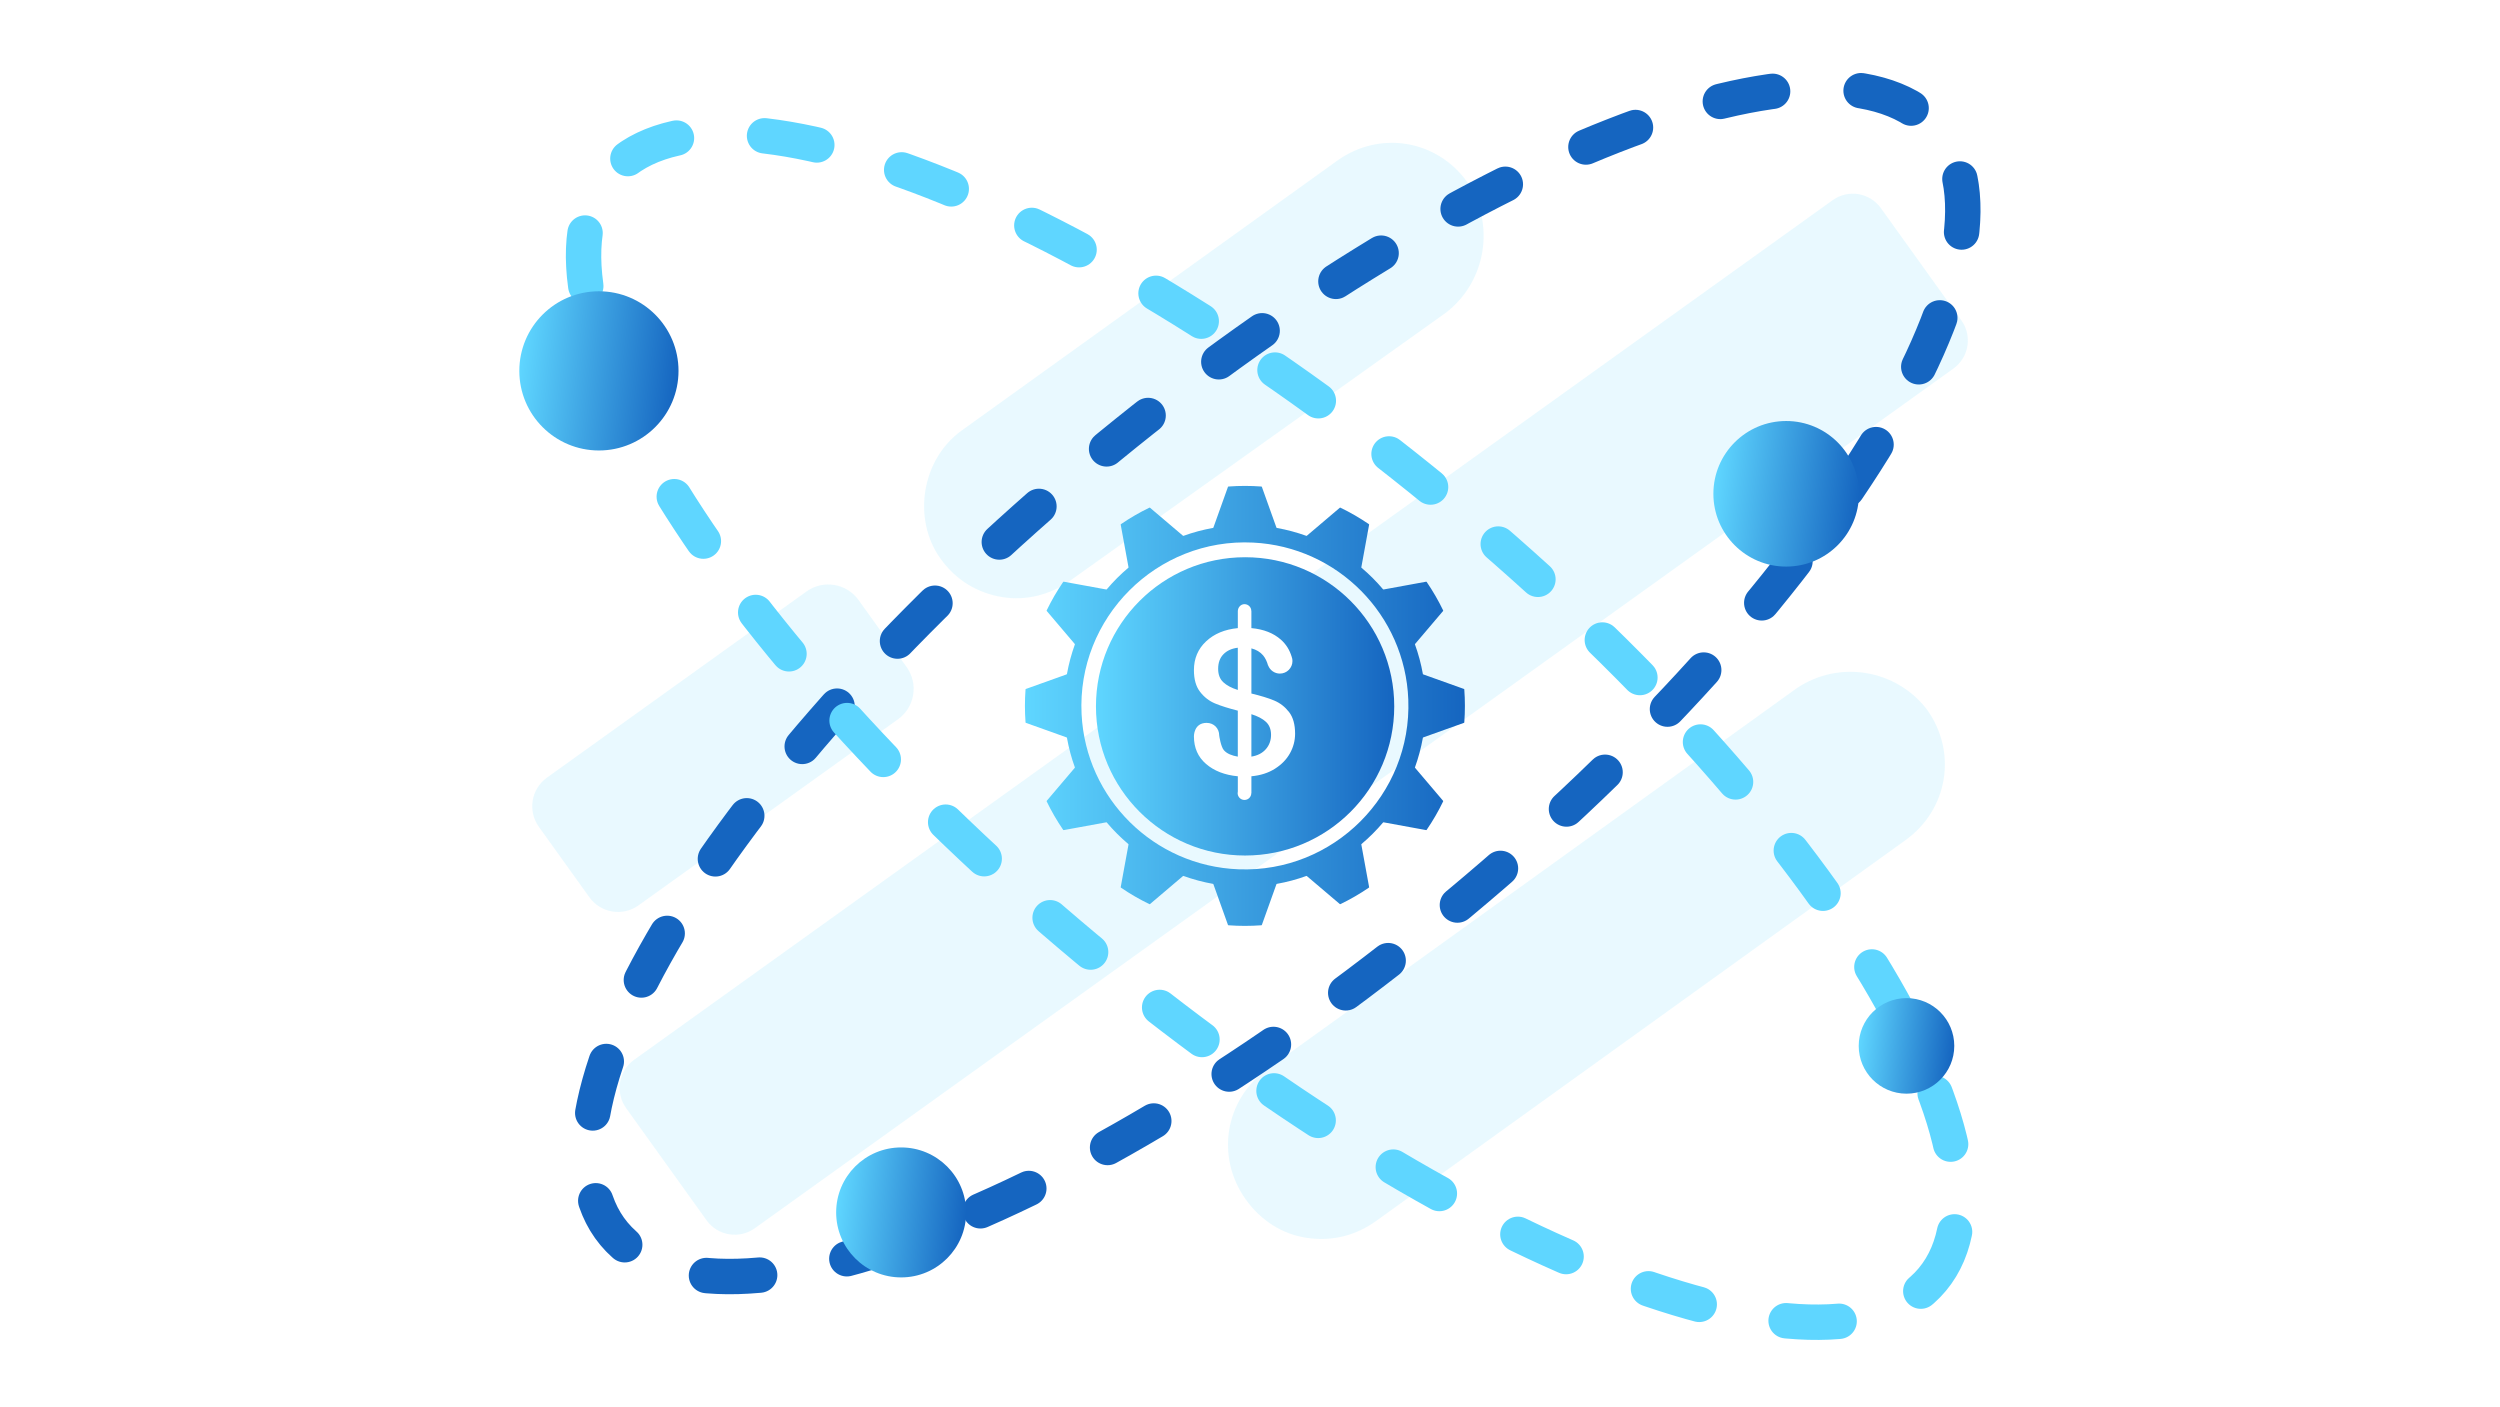 <svg width="565" height="318" viewBox="0 0 565 318" fill="none" xmlns="http://www.w3.org/2000/svg">
<g clip-path="url(#clip0_19_3436)">
<g clip-path="url(#clip1_19_3436)">
<g opacity="0.14">
<path fill-rule="evenodd" clip-rule="evenodd" d="M414.182 45.235C417.684 42.725 422.56 43.528 425.075 47.029L443.271 72.401C445.782 75.903 444.979 80.779 441.478 83.293L170.581 277.588C167.08 280.098 162.204 279.295 159.689 275.794L141.492 250.422C138.982 246.92 139.785 242.044 143.286 239.529L414.182 45.235Z" fill="#5FD6FF"/>
<path fill-rule="evenodd" clip-rule="evenodd" d="M226.523 134.947C220.84 134.01 216.019 131.089 212.564 126.271C206.094 117.235 208.311 103.782 217.335 97.296L302.181 36.333C311.808 29.416 324.722 31.543 331.627 41.181C338.011 50.734 335.88 63.671 326.77 70.674L242.006 131.12C237.192 134.578 231.685 135.796 226.519 134.947H226.523Z" fill="#5FD6FF"/>
<path fill-rule="evenodd" clip-rule="evenodd" d="M194.038 135.608L204.907 150.766C207.621 154.553 206.756 159.821 202.968 162.539L144.312 204.608C140.736 207.174 135.758 206.351 133.197 202.779L121.78 186.858C119.214 183.282 120.037 178.304 123.609 175.743L182.265 133.674C186.052 130.959 191.32 131.825 194.038 135.612V135.608Z" fill="#5FD6FF"/>
<path fill-rule="evenodd" clip-rule="evenodd" d="M294.994 279.703C289.832 278.853 285.015 275.931 281.564 271.11C274.671 261.471 276.801 248.53 286.421 241.609L406.087 155.521C415.624 149.117 428.525 151.244 435.505 160.366C442.398 170.005 440.267 182.945 430.648 189.87L310.982 275.954C306.172 279.417 300.669 280.635 294.994 279.703Z" fill="#5FD6FF"/>
</g>
<path d="M329.942 204.068C412.537 135.204 460.861 57.031 437.878 29.465C414.894 1.899 329.306 35.378 246.711 104.243C164.116 173.107 115.792 251.279 138.775 278.845C161.759 306.411 247.347 272.932 329.942 204.068Z" stroke="#1565C0" stroke-width="8" stroke-miterlimit="10" stroke-linecap="round" stroke-dasharray="12.04 20.07"/>
<path d="M330.93 163.256C331.114 160.781 331.114 158.29 330.93 155.811C330.93 155.76 330.894 155.717 330.843 155.701L321.651 152.411C321.608 152.395 321.577 152.36 321.569 152.313C321.161 150.022 320.562 147.797 319.787 145.659C319.771 145.615 319.779 145.568 319.81 145.533L326.132 138.088C326.163 138.048 326.171 137.994 326.151 137.951C325.07 135.706 323.821 133.56 322.427 131.519C322.399 131.476 322.348 131.457 322.297 131.465L312.69 133.223C312.647 133.231 312.6 133.215 312.568 133.18C311.084 131.425 309.458 129.796 307.704 128.316C307.669 128.284 307.653 128.241 307.661 128.194L309.419 118.587C309.427 118.536 309.408 118.485 309.364 118.457C307.324 117.063 305.178 115.814 302.933 114.733C302.886 114.709 302.831 114.717 302.796 114.752L295.351 121.074C295.315 121.105 295.268 121.113 295.225 121.097C293.083 120.326 290.858 119.726 288.571 119.315C288.528 119.307 288.489 119.276 288.473 119.233L285.183 110.04C285.167 109.993 285.124 109.958 285.073 109.954C282.598 109.77 280.107 109.77 277.628 109.954C277.577 109.954 277.534 109.989 277.518 110.04L274.228 119.233C274.212 119.276 274.177 119.307 274.13 119.315C271.839 119.722 269.614 120.322 267.476 121.097C267.433 121.113 267.386 121.105 267.35 121.074L259.905 114.752C259.866 114.721 259.811 114.713 259.768 114.733C257.523 115.814 255.377 117.063 253.337 118.457C253.293 118.485 253.274 118.536 253.282 118.587L255.04 128.194C255.048 128.237 255.032 128.284 254.997 128.316C253.243 129.8 251.613 131.425 250.133 133.18C250.101 133.215 250.058 133.231 250.011 133.223L240.404 131.465C240.353 131.457 240.302 131.476 240.274 131.519C238.88 133.56 237.631 135.706 236.55 137.951C236.526 137.998 236.534 138.052 236.569 138.088L242.891 145.533C242.922 145.568 242.93 145.615 242.914 145.659C242.143 147.801 241.543 150.026 241.132 152.313C241.124 152.356 241.093 152.395 241.05 152.411L231.858 155.701C231.811 155.717 231.775 155.76 231.771 155.811C231.587 158.286 231.587 160.777 231.771 163.256C231.771 163.307 231.807 163.35 231.858 163.366L241.05 166.656C241.093 166.671 241.124 166.707 241.132 166.754C241.54 169.045 242.139 171.27 242.914 173.408C242.93 173.451 242.922 173.498 242.891 173.533L236.569 180.979C236.538 181.018 236.53 181.073 236.55 181.116C237.631 183.36 238.88 185.507 240.274 187.547C240.302 187.59 240.353 187.61 240.404 187.602L250.011 185.844C250.054 185.836 250.101 185.851 250.133 185.887C251.617 187.641 253.243 189.271 254.997 190.751C255.032 190.782 255.048 190.826 255.04 190.873L253.282 200.48C253.274 200.531 253.293 200.582 253.337 200.609C255.377 202.004 257.523 203.253 259.768 204.334C259.815 204.358 259.87 204.35 259.905 204.315L267.35 197.993C267.386 197.962 267.433 197.954 267.476 197.97C269.618 198.741 271.843 199.34 274.13 199.752C274.173 199.759 274.212 199.791 274.228 199.834L277.518 209.026C277.534 209.073 277.577 209.109 277.628 209.112C280.103 209.297 282.594 209.297 285.073 209.112C285.124 209.112 285.167 209.077 285.183 209.026L288.473 199.834C288.489 199.791 288.524 199.759 288.571 199.752C290.862 199.344 293.087 198.745 295.225 197.97C295.268 197.954 295.315 197.962 295.351 197.993L302.796 204.315C302.835 204.346 302.89 204.354 302.933 204.334C305.178 203.253 307.324 202.004 309.364 200.609C309.408 200.582 309.427 200.531 309.419 200.48L307.661 190.873C307.653 190.829 307.669 190.782 307.704 190.751C309.458 189.267 311.088 187.641 312.568 185.887C312.6 185.851 312.643 185.836 312.69 185.844L322.297 187.602C322.348 187.61 322.399 187.59 322.427 187.547C323.821 185.507 325.07 183.36 326.151 181.116C326.175 181.069 326.167 181.014 326.132 180.979L319.81 173.533C319.779 173.498 319.771 173.451 319.787 173.408C320.558 171.266 321.158 169.041 321.569 166.754C321.577 166.711 321.608 166.671 321.651 166.656L330.843 163.366C330.89 163.35 330.926 163.307 330.93 163.256ZM279.907 196.462C260.786 195.729 245.39 180.47 244.438 161.411C243.349 139.611 261.424 121.532 283.225 122.625C302.287 123.576 317.542 138.977 318.275 158.094C319.097 179.561 301.374 197.284 279.907 196.462Z" fill="url(#paint0_linear_19_3436)"/>
<path d="M281.392 193.348C300.007 193.348 315.098 178.257 315.098 159.641C315.098 141.025 300.007 125.934 281.392 125.934C262.776 125.934 247.685 141.025 247.685 159.641C247.685 178.257 262.776 193.348 281.392 193.348Z" fill="url(#paint1_linear_19_3436)"/>
<path d="M291.316 160.914C290.404 159.735 289.284 158.869 287.964 158.317C286.64 157.765 284.924 157.24 282.817 156.735V146.532C283.918 146.814 284.799 147.343 285.461 148.114C285.958 148.698 286.362 149.571 286.573 150.382C286.581 150.382 286.589 150.382 286.597 150.378C287 151.459 288.038 152.231 289.256 152.231C290.827 152.231 292.096 150.958 292.096 149.391C292.096 149.238 292.08 149.093 292.057 148.949H292.064C292.057 148.921 292.049 148.894 292.041 148.866C292.014 148.71 291.97 148.561 291.916 148.416C291.45 146.877 290.643 145.592 289.495 144.574C287.811 143.077 285.582 142.204 282.813 141.953V138.127C282.813 138.127 282.798 138.095 282.798 138.08C282.798 137.226 282.108 136.537 281.254 136.537C280.401 136.537 279.747 137.293 279.747 138.146C279.747 138.252 279.747 138.28 279.747 138.393V141.953C276.786 142.239 274.392 143.238 272.567 144.954C270.742 146.669 269.826 148.835 269.826 151.447C269.826 153.523 270.288 155.164 271.22 156.359C272.148 157.557 273.276 158.431 274.596 158.979C275.92 159.531 277.636 160.072 279.743 160.608V170.999C278.45 170.78 277.287 170.349 276.594 169.542C275.9 168.739 275.54 166.28 275.54 166.209C275.54 164.639 274.361 163.37 272.7 163.37C269.763 163.37 269.826 166.417 269.826 166.417C269.826 168.998 270.738 171.078 272.567 172.652C274.392 174.227 276.786 175.155 279.747 175.441V178.911C279.723 179.021 279.707 179.13 279.707 179.248C279.707 180.102 280.397 180.791 281.251 180.791C282.104 180.791 282.782 180.11 282.794 179.264H282.817V175.437C284.862 175.249 286.636 174.681 288.132 173.737C289.628 172.793 290.76 171.63 291.532 170.243C292.303 168.857 292.691 167.38 292.691 165.802C292.691 163.726 292.233 162.093 291.32 160.914H291.316ZM276.461 154.181C275.689 153.457 275.301 152.45 275.301 151.158C275.301 149.771 275.701 148.67 276.507 147.852C277.31 147.033 278.388 146.548 279.743 146.387V155.928C278.325 155.485 277.232 154.906 276.461 154.181ZM286.072 169.319C285.285 170.216 284.2 170.776 282.813 170.995V161.407C284.231 161.85 285.324 162.422 286.095 163.131C286.867 163.84 287.255 164.823 287.255 166.084C287.255 167.345 286.859 168.422 286.076 169.319H286.072Z" fill="white"/>
<g filter="url(#filter0_d_19_3436)">
<path d="M209.658 294.695C217.77 294.695 224.345 288.119 224.345 280.008C224.345 271.896 217.77 265.32 209.658 265.32C201.546 265.32 194.97 271.896 194.97 280.008C194.97 288.119 201.546 294.695 209.658 294.695Z" fill="url(#paint2_linear_19_3436)"/>
</g>
<path d="M436.707 289.17C459.691 261.604 411.366 183.431 328.771 114.567C246.176 45.703 160.588 12.224 137.605 39.79C114.621 67.356 162.946 145.528 245.541 214.392C328.136 283.257 413.724 316.736 436.707 289.17Z" stroke="#5FD6FF" stroke-width="8" stroke-miterlimit="10" stroke-linecap="round" stroke-dasharray="12 20"/>
<g filter="url(#filter1_d_19_3436)">
<path d="M141.355 107.808C151.29 107.808 159.344 99.754 159.344 89.819C159.344 79.883 151.29 71.829 141.355 71.829C131.42 71.829 123.366 79.883 123.366 89.819C123.366 99.754 131.42 107.808 141.355 107.808Z" fill="url(#paint3_linear_19_3436)"/>
</g>
<g filter="url(#filter2_d_19_3436)">
<path d="M409.674 134.049C418.759 134.049 426.124 126.684 426.124 117.599C426.124 108.514 418.759 101.149 409.674 101.149C400.589 101.149 393.224 108.514 393.224 117.599C393.224 126.684 400.589 134.049 409.674 134.049Z" fill="url(#paint4_linear_19_3436)"/>
</g>
<g filter="url(#filter3_d_19_3436)">
<path d="M436.868 253.171C442.831 253.171 447.666 248.336 447.666 242.373C447.666 236.409 442.831 231.574 436.868 231.574C430.904 231.574 426.069 236.409 426.069 242.373C426.069 248.336 430.904 253.171 436.868 253.171Z" fill="url(#paint5_linear_19_3436)"/>
</g>
</g>
</g>
<defs>
<filter id="filter0_d_19_3436" x="124.97" y="195.32" width="157.375" height="157.375" filterUnits="userSpaceOnUse" color-interpolation-filters="sRGB">
<feFlood flood-opacity="0" result="BackgroundImageFix"/>
<feColorMatrix in="SourceAlpha" type="matrix" values="0 0 0 0 0 0 0 0 0 0 0 0 0 0 0 0 0 0 127 0" result="hardAlpha"/>
<feOffset dx="-6" dy="-6"/>
<feGaussianBlur stdDeviation="32"/>
<feColorMatrix type="matrix" values="0 0 0 0 0.082 0 0 0 0 0.396 0 0 0 0 0.753 0 0 0 0.42 0"/>
<feBlend mode="normal" in2="BackgroundImageFix" result="effect1_dropShadow_19_3436"/>
<feBlend mode="normal" in="SourceGraphic" in2="effect1_dropShadow_19_3436" result="shape"/>
</filter>
<filter id="filter1_d_19_3436" x="53.366" y="1.829" width="163.979" height="163.979" filterUnits="userSpaceOnUse" color-interpolation-filters="sRGB">
<feFlood flood-opacity="0" result="BackgroundImageFix"/>
<feColorMatrix in="SourceAlpha" type="matrix" values="0 0 0 0 0 0 0 0 0 0 0 0 0 0 0 0 0 0 127 0" result="hardAlpha"/>
<feOffset dx="-6" dy="-6"/>
<feGaussianBlur stdDeviation="32"/>
<feColorMatrix type="matrix" values="0 0 0 0 0.082 0 0 0 0 0.396 0 0 0 0 0.753 0 0 0 0.42 0"/>
<feBlend mode="normal" in2="BackgroundImageFix" result="effect1_dropShadow_19_3436"/>
<feBlend mode="normal" in="SourceGraphic" in2="effect1_dropShadow_19_3436" result="shape"/>
</filter>
<filter id="filter2_d_19_3436" x="323.224" y="31.149" width="160.9" height="160.9" filterUnits="userSpaceOnUse" color-interpolation-filters="sRGB">
<feFlood flood-opacity="0" result="BackgroundImageFix"/>
<feColorMatrix in="SourceAlpha" type="matrix" values="0 0 0 0 0 0 0 0 0 0 0 0 0 0 0 0 0 0 127 0" result="hardAlpha"/>
<feOffset dx="-6" dy="-6"/>
<feGaussianBlur stdDeviation="32"/>
<feColorMatrix type="matrix" values="0 0 0 0 0.082 0 0 0 0 0.396 0 0 0 0 0.753 0 0 0 0.42 0"/>
<feBlend mode="normal" in2="BackgroundImageFix" result="effect1_dropShadow_19_3436"/>
<feBlend mode="normal" in="SourceGraphic" in2="effect1_dropShadow_19_3436" result="shape"/>
</filter>
<filter id="filter3_d_19_3436" x="356.069" y="161.574" width="149.597" height="149.596" filterUnits="userSpaceOnUse" color-interpolation-filters="sRGB">
<feFlood flood-opacity="0" result="BackgroundImageFix"/>
<feColorMatrix in="SourceAlpha" type="matrix" values="0 0 0 0 0 0 0 0 0 0 0 0 0 0 0 0 0 0 127 0" result="hardAlpha"/>
<feOffset dx="-6" dy="-6"/>
<feGaussianBlur stdDeviation="32"/>
<feColorMatrix type="matrix" values="0 0 0 0 0.082 0 0 0 0 0.396 0 0 0 0 0.753 0 0 0 0.42 0"/>
<feBlend mode="normal" in2="BackgroundImageFix" result="effect1_dropShadow_19_3436"/>
<feBlend mode="normal" in="SourceGraphic" in2="effect1_dropShadow_19_3436" result="shape"/>
</filter>
<linearGradient id="paint0_linear_19_3436" x1="231.63" y1="159.531" x2="331.067" y2="159.531" gradientUnits="userSpaceOnUse">
<stop stop-color="#5FD6FF"/>
<stop offset="1" stop-color="#1565C0"/>
</linearGradient>
<linearGradient id="paint1_linear_19_3436" x1="247.685" y1="159.641" x2="315.094" y2="159.641" gradientUnits="userSpaceOnUse">
<stop stop-color="#5FD6FF"/>
<stop offset="1" stop-color="#1565C0"/>
</linearGradient>
<linearGradient id="paint2_linear_19_3436" x1="195.06" y1="278.358" x2="224.249" y2="281.663" gradientUnits="userSpaceOnUse">
<stop stop-color="#5FD6FF"/>
<stop offset="1" stop-color="#1565C0"/>
</linearGradient>
<linearGradient id="paint3_linear_19_3436" x1="123.479" y1="87.796" x2="159.229" y2="91.844" gradientUnits="userSpaceOnUse">
<stop stop-color="#5FD6FF"/>
<stop offset="1" stop-color="#1565C0"/>
</linearGradient>
<linearGradient id="paint4_linear_19_3436" x1="393.327" y1="115.753" x2="426.018" y2="119.454" gradientUnits="userSpaceOnUse">
<stop stop-color="#5FD6FF"/>
<stop offset="1" stop-color="#1565C0"/>
</linearGradient>
<linearGradient id="paint5_linear_19_3436" x1="426.132" y1="241.163" x2="447.595" y2="243.593" gradientUnits="userSpaceOnUse">
<stop stop-color="#5FD6FF"/>
<stop offset="1" stop-color="#1565C0"/>
</linearGradient>
<clipPath id="clip0_19_3436">
<rect width="565" height="318" fill="white"/>
</clipPath>
<clipPath id="clip1_19_3436">
<rect width="423" height="423" fill="white" transform="translate(71 -52)"/>
</clipPath>
</defs>
</svg>
